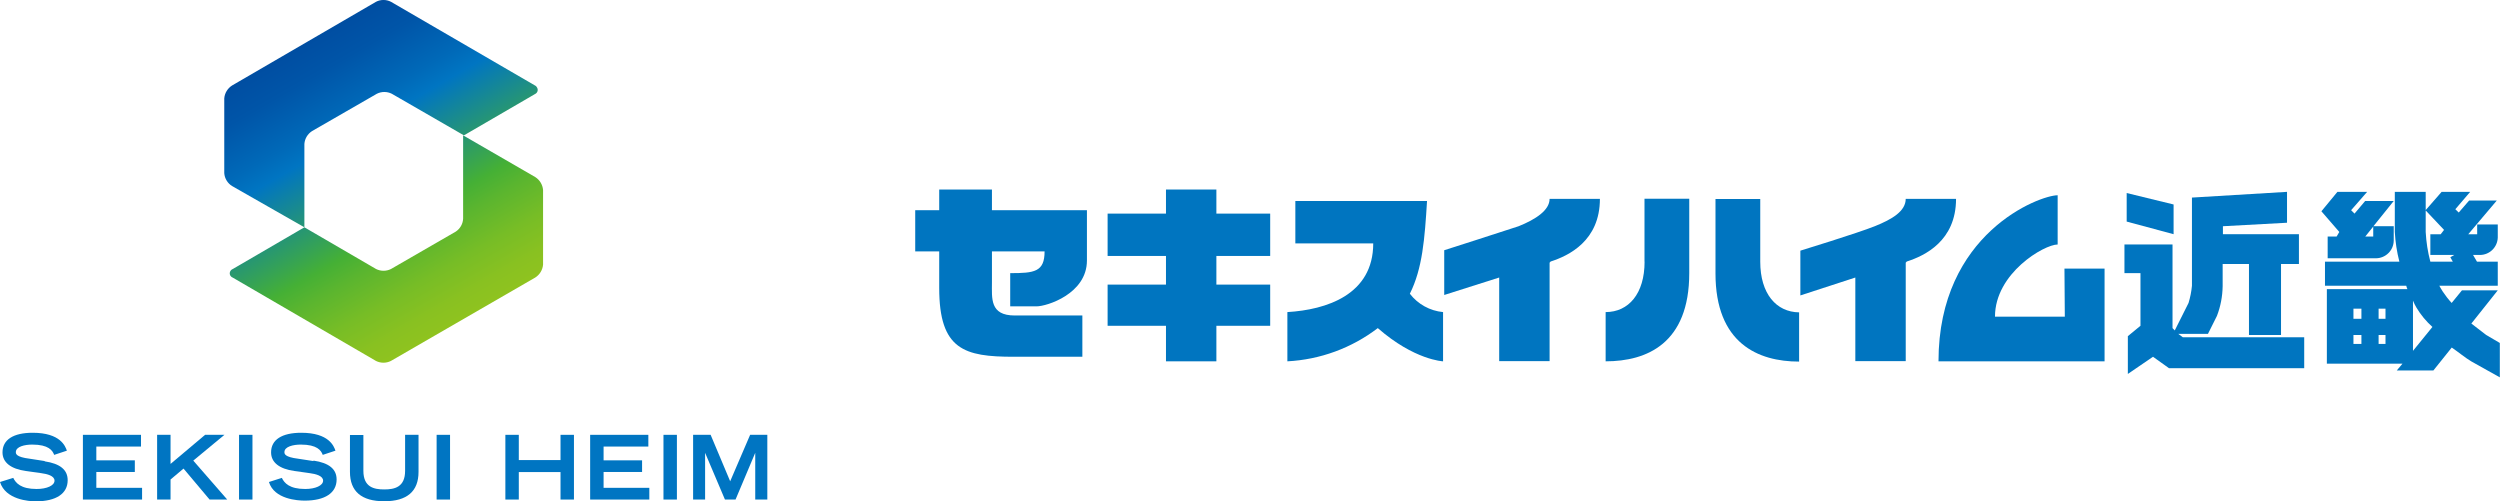 <?xml version="1.0" encoding="UTF-8"?>
<svg id="_レイヤー_1" data-name="レイヤー 1" xmlns="http://www.w3.org/2000/svg" xmlns:xlink="http://www.w3.org/1999/xlink" viewBox="0 0 279.25 55.97">
  <defs>
    <style>
      .cls-1 {
        fill: url(#_名称未設定グラデーション);
      }

      .cls-1, .cls-2, .cls-3, .cls-4 {
        stroke-width: 0px;
      }

      .cls-2 {
        fill: url(#_名称未設定グラデーション_2);
      }

      .cls-3 {
        fill: #0075c0;
      }

      .cls-4 {
        fill: #0075c2;
      }
    </style>
    <linearGradient id="_名称未設定グラデーション" data-name="名称未設定グラデーション" x1="36.18" y1="632.43" x2="53.85" y2="663.03" gradientTransform="translate(0 -628.66)" gradientUnits="userSpaceOnUse">
      <stop offset="0" stop-color="#004ea2"/>
      <stop offset=".1" stop-color="#0055a8"/>
      <stop offset=".25" stop-color="#0069b8"/>
      <stop offset=".32" stop-color="#0075c2"/>
      <stop offset=".64" stop-color="#45b035"/>
      <stop offset=".71" stop-color="#5ab52f"/>
      <stop offset=".83" stop-color="#77bd26"/>
      <stop offset=".93" stop-color="#89c121"/>
      <stop offset="1" stop-color="#8fc31f"/>
    </linearGradient>
    <linearGradient id="_名称未設定グラデーション_2" data-name="名称未設定グラデーション 2" x1="31.96" y1="635.01" x2="49.62" y2="665.6" gradientTransform="translate(0 -628.66)" gradientUnits="userSpaceOnUse">
      <stop offset="0" stop-color="#004ea2"/>
      <stop offset=".1" stop-color="#0055a8"/>
      <stop offset=".25" stop-color="#0069b8"/>
      <stop offset=".32" stop-color="#0075c2"/>
      <stop offset=".64" stop-color="#45b035"/>
      <stop offset=".71" stop-color="#5ab52f"/>
      <stop offset=".83" stop-color="#77bd26"/>
      <stop offset=".93" stop-color="#89c121"/>
      <stop offset="1" stop-color="#8fc31f"/>
    </linearGradient>
  </defs>
  <g id="_レイヤー_2" data-name="レイヤー 2">
    <g id="_レイヤー_1-2" data-name="レイヤー 1-2">
      <path class="cls-4" d="m5,51.5l-1.68-.26c-1.55-.19-1.55-.56-1.55-.74,0-.62,1-.84,1.83-.84,1.83,0,2.27.66,2.45,1.15h0l1.42-.47h0c-.17-.48-.7-2-3.82-2-2.17,0-3.37.78-3.37,2.19,0,1.12.93,1.85,2.61,2.08l1.7.24c.69.09,1.5.3,1.5.84s-.85.93-2,.93c-1.77,0-2.33-.67-2.61-1.24h0l-1.48.46h0c.62,1.98,3.24,2.16,4,2.16,2.27,0,3.56-.86,3.56-2.36,0-1.16-.84-1.85-2.58-2.11"/>
      <polygon class="cls-4" points="10.76 52.72 15.06 52.72 15.06 51.42 10.76 51.42 10.76 49.88 15.75 49.88 15.75 48.57 9.26 48.57 9.26 55.8 15.87 55.8 15.87 54.49 10.76 54.49 10.76 52.72"/>
      <polygon class="cls-4" points="25.07 48.57 22.91 48.57 19.05 51.82 19.05 48.57 17.55 48.57 17.55 55.8 19.05 55.8 19.05 53.56 20.5 52.34 23.41 55.8 25.38 55.8 21.59 51.45 25.07 48.57"/>
      <rect class="cls-4" x="26.7" y="48.57" width="1.5" height="7.23"/>
      <path class="cls-4" d="m35,51.5l-1.69-.26c-1.54-.19-1.54-.56-1.54-.74,0-.62,1-.84,1.83-.84,1.83,0,2.27.66,2.45,1.15h0l1.42-.47h0c-.17-.48-.7-2-3.82-2-2.17,0-3.37.78-3.37,2.19,0,1.12.92,1.85,2.61,2.08l1.7.24c.69.09,1.5.3,1.5.84s-.85.93-2,.93c-1.77,0-2.33-.67-2.61-1.24h0l-1.44.46h0c.59,1.93,3.22,2.08,4,2.08,2.26,0,3.56-.86,3.56-2.36,0-1.16-.84-1.85-2.58-2.11"/>
      <path class="cls-4" d="m45.25,52.59c0,1.83-1.18,2.08-2.33,2.08s-2.33-.25-2.33-2.08v-4h-1.5v4.12c0,2.18,1.29,3.28,3.83,3.28s3.83-1.1,3.83-3.28v-4.14h-1.5v4.02Z"/>
      <rect class="cls-4" x="48.77" y="48.57" width="1.5" height="7.23"/>
      <polygon class="cls-4" points="62.61 51.39 57.95 51.39 57.95 48.57 56.45 48.57 56.45 55.8 57.95 55.8 57.95 52.73 62.61 52.73 62.61 55.8 64.11 55.8 64.11 48.57 62.61 48.57 62.61 51.39"/>
      <polygon class="cls-4" points="67.42 52.72 71.72 52.72 71.72 51.42 67.42 51.42 67.42 49.88 72.42 49.88 72.42 48.57 65.92 48.57 65.92 55.8 72.53 55.8 72.53 54.49 67.42 54.49 67.42 52.72"/>
      <rect class="cls-4" x="74.11" y="48.57" width="1.5" height="7.23"/>
      <polygon class="cls-4" points="83.79 48.57 81.56 53.76 79.39 48.6 79.38 48.57 77.42 48.57 77.42 55.8 78.76 55.8 78.76 50.58 80.96 55.76 80.98 55.8 82.16 55.8 84.36 50.58 84.36 55.8 85.71 55.8 85.71 48.57 83.79 48.57"/>
      <path class="cls-3" d="m110.8,21.17h-5.89v2.31h-2.68v4.6h2.68v4.09c0,6.91,2.82,7.68,8.32,7.68h7.67v-4.61h-7.55c-2.81,0-2.55-1.92-2.55-3.71v-3.45h5.88c0,2.3-1.15,2.43-3.84,2.43v3.71h2.94c1.16,0,5.63-1.41,5.63-5.12v-5.62h-10.61v-2.31Z"/>
      <polygon class="cls-3" points="135.87 21.17 130.24 21.17 130.24 23.86 123.72 23.86 123.72 28.59 130.24 28.59 130.24 31.79 123.72 31.79 123.72 36.39 130.24 36.39 130.24 40.36 135.87 40.36 135.87 36.39 141.88 36.39 141.88 31.79 135.87 31.79 135.87 28.59 141.88 28.59 141.88 23.86 135.87 23.86 135.87 21.17"/>
      <path class="cls-3" d="m157.48,32.81c1.41-2.81,1.66-6.14,1.92-10.36h-14.71v4.74h8.7c0,5.75-5.25,7.41-9.59,7.67v5.5c3.66-.19,7.18-1.48,10.1-3.71,4.09,3.58,7.29,3.71,7.29,3.71v-5.5c-1.47-.14-2.81-.88-3.71-2.05Z"/>
      <path class="cls-3" d="m169.63,25.27c-1.92.64-8.31,2.68-8.31,2.68v5l6.14-1.95v9.34h5.63v-11l.12-.13c2-.64,5.5-2.3,5.5-7h-5.62c0,1.27-1.54,2.29-3.46,3.06Z"/>
      <path class="cls-3" d="m212.87,22.2c0,1.4-1.54,2.3-3.46,3.07s-8.31,2.73-8.31,2.73v5l6.14-2v9.34h5.63v-11l.12-.13c2-.64,5.5-2.3,5.5-7h-5.62Z"/>
      <path class="cls-3" d="m196.62,29.23v-7h-5v8.31c0,7.8,4.74,9.85,9.34,9.85v-5.5c-2.55-.03-4.34-2.08-4.34-5.66Z"/>
      <path class="cls-3" d="m183.7,29.23c0,3.58-1.79,5.63-4.35,5.63v5.5c4.61,0,9.34-2,9.34-9.85v-8.31h-5v7.03Z"/>
      <path class="cls-3" d="m230.64,35.37h-7.8c0-4.86,5.5-8.06,7-8.06v-5.5c-2,0-13.31,4.22-13.31,18.55h18.55v-10.36h-4.48l.04,5.37Z"/>
      <polygon class="cls-3" points="242.79 22.84 237.55 21.56 237.55 24.75 242.79 26.16 242.79 22.84"/>
      <path class="cls-3" d="m243.31,37.29h3.32l1-2c.41-1.06.62-2.18.64-3.32v-2.48h2.94v7.93h3.58v-7.93h2v-3.33h-8.49v-.89l7.16-.39v-3.45l-10.62.64v9.85c-.06.65-.19,1.29-.38,1.92l-1.54,3.07-.25-.26v-9.34h-5.37v3.2h1.79v5.88l-1.41,1.16v4.22l2.81-1.92,1.79,1.28h15.1v-3.46h-13.56l-.51-.38Z"/>
      <path class="cls-3" d="m261,26.42h-1v2.43h5.38c1.1,0,2-.89,2-2,0-.02,0-.03,0-.05v-1.53h-2.27l2.27-2.82h-3.19l-1.19,1.41-.38-.38,1.79-2.05h-3.32l-1.79,2.17,2,2.31-.3.51Zm4.09-1.11v1.11h-.89l.89-1.11Z"/>
      <path class="cls-3" d="m277.71,37.42c-.51-.39-1-.77-1.66-1.28l2.95-3.71h-4l-1.15,1.41c-.37-.4-.7-.83-1-1.28-.11-.16-.38-.64-.38-.64h6.53v-2.69h-2.32l-.44-.75h.76c1.09,0,1.97-.87,2-1.95v-1.46h-2.3v1.1h-1l3.19-3.77h-3.09l-1.16,1.34-.38-.37,1.66-1.94h-3.19l-1.8,2.06,2.07,2.19-.38.49h-1.15v2.31h2.67l-.44.25.28.5h-2.51c-.29-1.09-.46-2.2-.52-3.32v-4.48h-3.45v4.48c.06,1.12.23,2.23.51,3.32h-8.31v2.69h9.08c.03.13.07.26.13.38h-9v8.32h8.45l-.64.76h4.09l2.05-2.56c.76.52,1.53,1.16,2.17,1.54l3.2,1.79v-3.84l-1.52-.89Zm-13.94,1h-.89v-1h.89v1Zm0-2.81h-.89v-1.13h.89v1.13Zm2.69,2.81h-.77v-1h.77v1Zm0-2.81h-.77v-1.13h.77v1.13Zm3.07,3.58v-5.61c.11.27.23.52.38.77.48.81,1.09,1.54,1.79,2.17l-2.17,2.67Z"/>
      <path class="cls-1" d="m34,25.39v-9.31c.04-.59.36-1.12.86-1.44l7.24-4.17c.52-.26,1.14-.26,1.66,0l8.06,4.65,8-4.65c.23-.14.31-.43.18-.67-.05-.11-.13-.2-.24-.25L43.67.2c-.52-.27-1.15-.27-1.67,0l-16.08,9.35c-.5.32-.83.86-.87,1.45v8.34c.04.59.37,1.13.87,1.44l8.08,4.61Z"/>
      <path class="cls-2" d="m51.73,15.12v9.32c-.03.58-.34,1.11-.82,1.43l-7.24,4.18c-.52.26-1.14.26-1.66,0l-8.01-4.66-8,4.66c-.26.1-.4.39-.31.65.05.14.17.26.31.31l16,9.31c.52.26,1.14.26,1.66,0l16.13-9.32c.5-.32.82-.85.87-1.44v-8.34c-.05-.59-.37-1.12-.87-1.44l-8.06-4.66Z"/>
    </g>
  </g>
</svg>